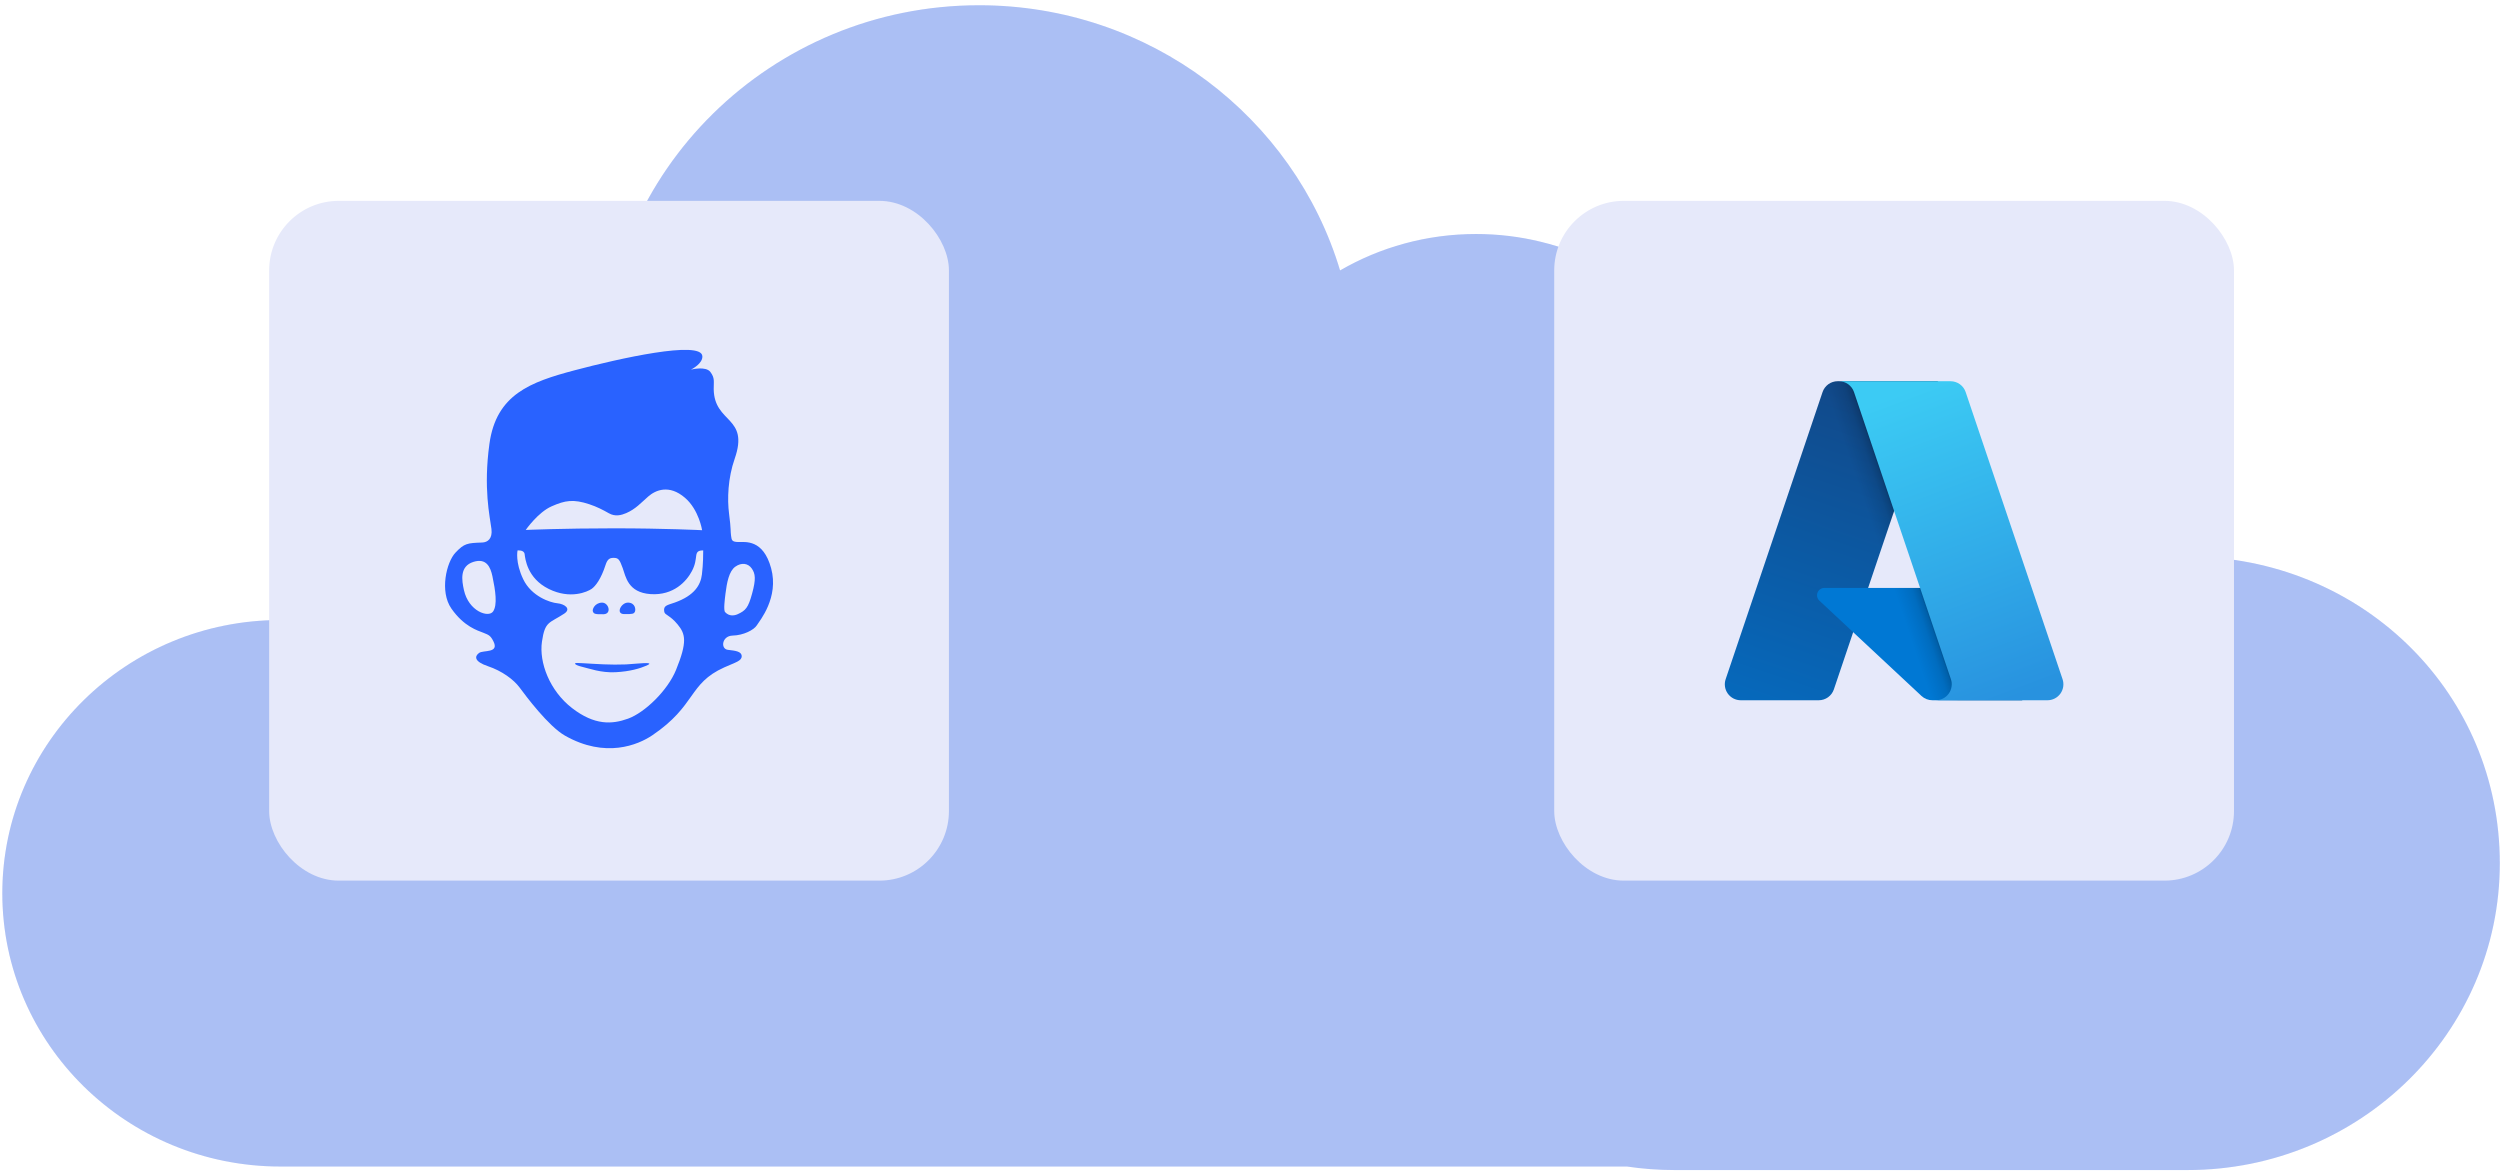 <?xml version="1.0" encoding="UTF-8"?>
<svg xmlns="http://www.w3.org/2000/svg" width="368" height="173" viewBox="0 0 368 173" fill="none">
  <g data-figma-bg-blur-radius="8">
    <path fill-rule="evenodd" clip-rule="evenodd" d="M197.262 39.816C190.5 17.257 169.252 0.772 144.118 0.772C113.549 0.772 88.728 25.166 88.728 55.209C88.728 57.58 88.883 59.918 89.181 62.213C88.113 62.136 87.036 62.093 85.949 62.093C66.87 62.093 50.676 74.343 45.08 91.268H41.268C18.679 91.268 0.34 109.291 0.34 131.491C0.34 153.691 18.679 171.713 41.268 171.713H239.495C241.772 172.053 244.107 172.231 246.481 172.231H322.023C347.381 172.231 367.972 152 367.972 127.074C367.972 102.148 348.142 82.674 323.432 81.941C323.486 81.093 323.51 80.235 323.51 79.368C323.51 56.061 304.26 37.143 280.545 37.143C268.197 37.143 257.059 42.274 249.22 50.48C242.05 40.77 230.409 34.446 217.272 34.446C209.97 34.446 203.126 36.401 197.257 39.807L197.262 39.816Z" fill="#A9B7EF" fill-opacity="0.48"></path>
    <path fill-rule="evenodd" clip-rule="evenodd" d="M197.262 39.816C190.5 17.257 169.252 0.772 144.118 0.772C113.549 0.772 88.728 25.166 88.728 55.209C88.728 57.58 88.883 59.918 89.181 62.213C88.113 62.136 87.036 62.093 85.949 62.093C66.87 62.093 50.676 74.343 45.08 91.268H41.268C18.679 91.268 0.34 109.291 0.34 131.491C0.34 153.691 18.679 171.713 41.268 171.713H239.495C241.772 172.053 244.107 172.231 246.481 172.231H322.023C347.381 172.231 367.972 152 367.972 127.074C367.972 102.148 348.142 82.674 323.432 81.941C323.486 81.093 323.51 80.235 323.51 79.368C323.51 56.061 304.26 37.143 280.545 37.143C268.197 37.143 257.059 42.274 249.22 50.48C242.05 40.77 230.409 34.446 217.272 34.446C209.97 34.446 203.126 36.401 197.257 39.807L197.262 39.816Z" fill="url(#paint0_linear_2789_18358)" fill-opacity="0.2"></path>
  </g>
  <rect x="228.781" y="29.566" width="100.062" height="100.062" rx="10.244" fill="#E6E9FA"></rect>
  <path d="M270.508 56.116H285.256L269.946 101.478C269.789 101.944 269.489 102.349 269.09 102.636C268.69 102.923 268.21 103.077 267.718 103.078H256.241C255.868 103.078 255.5 102.989 255.169 102.819C254.837 102.649 254.551 102.402 254.333 102.099C254.116 101.796 253.974 101.446 253.918 101.078C253.863 100.709 253.897 100.332 254.016 99.979L268.28 57.715C268.437 57.249 268.737 56.844 269.136 56.556C269.536 56.269 270.016 56.116 270.508 56.116Z" fill="url(#paint1_linear_2789_18358)"></path>
  <path d="M291.939 86.542H268.551C268.334 86.541 268.121 86.607 267.942 86.729C267.762 86.851 267.623 87.025 267.543 87.227C267.463 87.429 267.446 87.651 267.494 87.863C267.542 88.075 267.653 88.268 267.812 88.416L282.84 102.443C283.278 102.851 283.854 103.078 284.452 103.078H297.695L291.939 86.542Z" fill="#0078D4"></path>
  <path d="M270.507 56.116C270.009 56.114 269.524 56.271 269.123 56.564C268.721 56.858 268.423 57.272 268.274 57.746L254.032 99.941C253.905 100.295 253.865 100.675 253.916 101.048C253.967 101.422 254.106 101.777 254.324 102.085C254.541 102.392 254.829 102.643 255.163 102.816C255.498 102.989 255.869 103.079 256.246 103.078H268.02C268.458 102.999 268.868 102.806 269.208 102.517C269.547 102.229 269.804 101.855 269.951 101.435L272.791 93.065L282.936 102.527C283.361 102.879 283.894 103.073 284.446 103.078H297.639L291.853 86.542L274.984 86.546L285.309 56.116H270.507Z" fill="url(#paint2_linear_2789_18358)"></path>
  <path d="M289.344 57.713C289.187 57.247 288.888 56.843 288.489 56.556C288.09 56.27 287.611 56.116 287.119 56.116H270.683C271.174 56.116 271.653 56.27 272.052 56.556C272.451 56.843 272.75 57.248 272.907 57.713L287.172 99.979C287.291 100.332 287.325 100.709 287.27 101.077C287.214 101.446 287.072 101.796 286.855 102.099C286.637 102.402 286.351 102.649 286.019 102.819C285.688 102.989 285.32 103.078 284.947 103.078H301.385C301.757 103.078 302.125 102.989 302.456 102.819C302.788 102.649 303.074 102.402 303.292 102.099C303.509 101.796 303.651 101.446 303.706 101.077C303.761 100.709 303.728 100.332 303.609 99.979L289.344 57.713Z" fill="url(#paint3_linear_2789_18358)"></path>
  <rect x="39.62" y="29.566" width="100.062" height="100.062" rx="10.244" fill="#E6E9FA"></rect>
  <path d="M84.947 97.588C85.572 97.582 88.455 97.83 90.488 97.83C92.009 97.83 92.291 97.808 93.805 97.678C95.318 97.551 96.12 97.563 95.177 97.974C94.234 98.385 92.761 98.841 90.607 98.951C88.455 99.061 86.715 98.393 85.704 98.16C84.693 97.923 84.324 97.594 84.947 97.588Z" fill="#2962FF"></path>
  <path d="M88.568 88.707C89.607 88.645 90.106 90.388 88.83 90.416C87.554 90.444 87.422 90.346 87.278 90.03C87.135 89.723 87.532 88.766 88.568 88.707Z" fill="#2962FF"></path>
  <path d="M92.491 88.704C93.527 88.763 93.6 89.732 93.459 90.039C93.313 90.354 93.124 90.421 91.849 90.393C90.573 90.362 91.451 88.645 92.491 88.704Z" fill="#2962FF"></path>
  <path fill-rule="evenodd" clip-rule="evenodd" d="M84.581 54.507C91.08 52.781 103.222 50.058 103.388 52.423C103.464 53.507 101.841 54.343 101.707 54.411C101.85 54.374 103.909 53.871 104.571 54.758C105.258 55.673 105.041 56.174 105.058 57.295C105.143 62.383 110.338 61.254 108.144 67.531C107.15 70.378 107.032 73.447 107.325 75.674C107.617 77.89 107.519 78.257 107.615 78.876C107.708 79.496 107.697 79.769 108.696 79.786C109.693 79.803 112.34 79.338 113.511 83.649C114.683 87.96 111.839 91.353 111.405 92.046C110.971 92.739 109.431 93.519 107.84 93.558C106.249 93.598 106.03 95.529 107.147 95.656C108.265 95.78 109.175 95.893 109.178 96.594C109.178 97.292 108.308 97.481 106.612 98.239C101.299 100.624 102.526 103.828 96.024 108.232C93.929 109.651 89.117 111.671 83.158 108.283C80.728 106.903 77.383 102.423 76.496 101.218C75.606 100.013 73.874 98.754 71.838 98.07C69.735 97.363 69.859 96.597 70.523 96.112C71.143 95.659 73.562 96.197 72.613 94.369C72.188 93.544 71.943 93.46 71.134 93.136C70.323 92.815 68.31 92.251 66.446 89.582C64.686 87.062 65.716 82.759 67.043 81.351C68.344 79.974 68.795 79.935 70.974 79.859C71.791 79.831 72.52 79.29 72.34 77.86C72.097 75.965 71.14 71.895 72.044 65.331C73.047 58.035 78.121 56.222 84.581 54.507ZM76.183 81.025C76.18 81.041 75.814 82.748 77.02 85.266C78.233 87.8 81.01 88.71 82.038 88.8C83.066 88.893 84.155 89.605 83.052 90.329C80.844 91.782 80.224 91.399 79.776 94.448C79.329 97.498 80.897 101.677 84.212 104.234C87.526 106.788 90.094 106.641 92.451 105.785C94.915 104.892 98.277 101.651 99.516 98.602C101.2 94.468 100.902 93.316 99.744 91.914C98.59 90.515 97.883 90.568 97.782 90.058C97.593 89.107 98.235 89.087 99.33 88.695C102.219 87.665 103.129 86.118 103.32 84.573C103.512 83.027 103.512 81.504 103.512 81.019C102.769 81.019 102.56 81.242 102.482 81.794C102.4 82.348 102.38 83.055 101.85 84.061C101.054 85.575 99.147 87.676 95.777 87.454C92.406 87.228 92.108 84.849 91.66 83.621C91.212 82.394 91.04 82.129 90.387 82.12C89.807 82.112 89.435 82.222 89.129 83.187C88.484 85.195 87.664 86.293 87.073 86.693C86.484 87.096 83.967 88.273 80.776 86.693C77.589 85.117 77.31 82.216 77.225 81.562C77.141 80.912 76.183 81.025 76.183 81.025ZM110.659 83.683C110.121 82.909 109.161 82.757 108.234 83.418C107.311 84.077 106.99 85.764 106.79 87.388C106.691 88.211 106.475 89.821 106.739 90.106C107.347 90.765 108.119 90.624 108.592 90.407C109.761 89.867 110.135 89.475 110.712 87.363C111.29 85.251 111.197 84.454 110.659 83.683ZM72.486 84.829C72.207 83.505 71.616 82.109 69.698 82.706C67.626 83.35 67.975 85.418 68.287 86.845C68.977 89.993 71.906 90.976 72.579 90.013C73.249 89.053 72.928 86.927 72.486 84.829ZM100.833 73.278C98.487 71.259 96.491 72.149 95.418 73.087C94.345 74.024 93.568 74.928 92.177 75.531C91.459 75.841 90.546 76.08 89.623 75.55C88.75 75.052 87.86 74.593 86.753 74.227C84.391 73.445 83.186 73.65 81.184 74.537C79.188 75.421 77.399 77.992 77.388 78.009C77.388 78.009 82.848 77.769 90.369 77.769C97.868 77.769 103.318 78.044 103.35 78.046C103.35 78.046 102.889 75.047 100.833 73.278Z" fill="#2962FF"></path>
  <defs>
    <clipPath id="bgblur_0_2789_18358_clip_path" transform="translate(7.659 7.228)">
      <path fill-rule="evenodd" clip-rule="evenodd" d="M197.262 39.816C190.5 17.257 169.252 0.772 144.118 0.772C113.549 0.772 88.728 25.166 88.728 55.209C88.728 57.58 88.883 59.918 89.181 62.213C88.113 62.136 87.036 62.093 85.949 62.093C66.87 62.093 50.676 74.343 45.08 91.268H41.268C18.679 91.268 0.34 109.291 0.34 131.491C0.34 153.691 18.679 171.713 41.268 171.713H239.495C241.772 172.053 244.107 172.231 246.481 172.231H322.023C347.381 172.231 367.972 152 367.972 127.074C367.972 102.148 348.142 82.674 323.432 81.941C323.486 81.093 323.51 80.235 323.51 79.368C323.51 56.061 304.26 37.143 280.545 37.143C268.197 37.143 257.059 42.274 249.22 50.48C242.05 40.77 230.409 34.446 217.272 34.446C209.97 34.446 203.126 36.401 197.257 39.807L197.262 39.816Z"></path>
    </clipPath>
    <linearGradient id="paint0_linear_2789_18358" x1="184.156" y1="0.772" x2="7.25" y2="151.174" gradientUnits="userSpaceOnUse">
      <stop stop-color="#014AE7"></stop>
      <stop offset="1" stop-color="#014AE7"></stop>
    </linearGradient>
    <linearGradient id="paint1_linear_2789_18358" x1="275.883" y1="59.596" x2="260.567" y2="104.844" gradientUnits="userSpaceOnUse">
      <stop stop-color="#114A8B"></stop>
      <stop offset="1" stop-color="#0669BC"></stop>
    </linearGradient>
    <linearGradient id="paint2_linear_2789_18358" x1="280.667" y1="80.683" x2="277.124" y2="81.881" gradientUnits="userSpaceOnUse">
      <stop stop-opacity="0.3"></stop>
      <stop offset="0.071" stop-opacity="0.2"></stop>
      <stop offset="0.321" stop-opacity="0.1"></stop>
      <stop offset="0.623" stop-opacity="0.05"></stop>
      <stop offset="1" stop-opacity="0"></stop>
    </linearGradient>
    <linearGradient id="paint3_linear_2789_18358" x1="278.718" y1="58.276" x2="295.531" y2="103.069" gradientUnits="userSpaceOnUse">
      <stop stop-color="#3CCBF4"></stop>
      <stop offset="1" stop-color="#2892DF"></stop>
    </linearGradient>
  </defs>
</svg>

